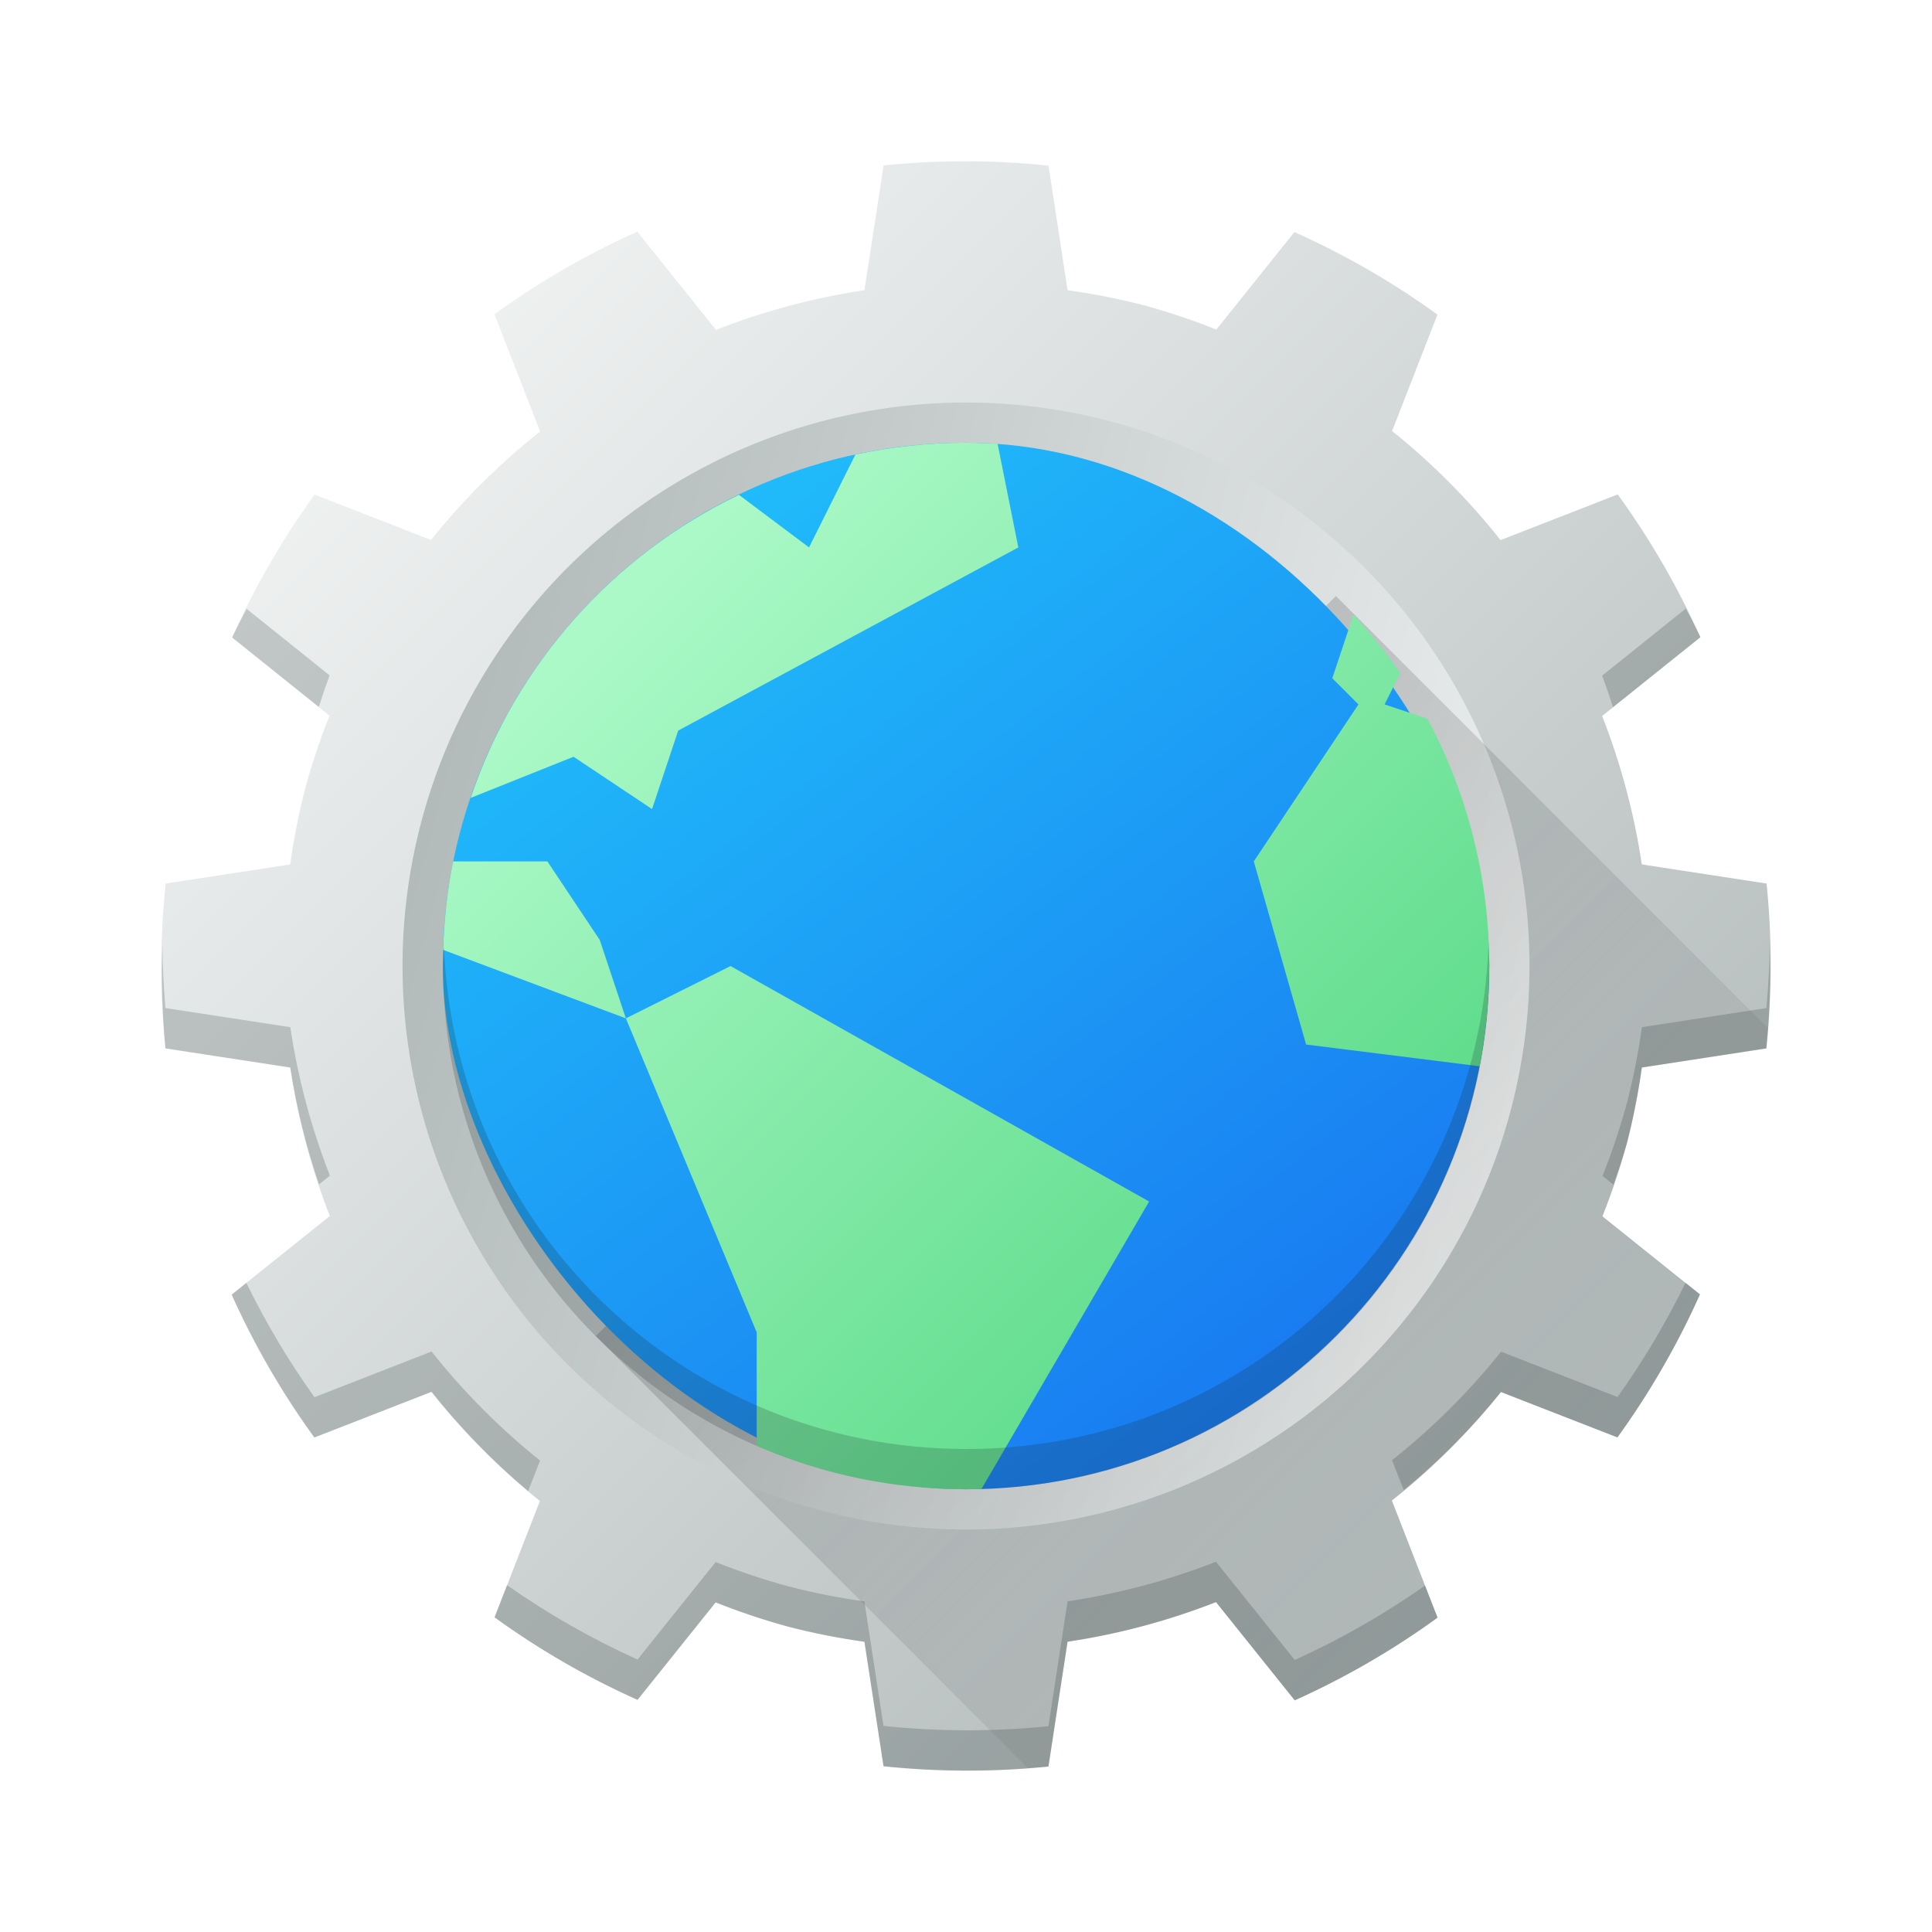 <svg width="48" xmlns="http://www.w3.org/2000/svg" height="48" xmlns:xlink="http://www.w3.org/1999/xlink">
 <defs>
  <linearGradient id="a" x1="-44.39" x2="-14.394" gradientUnits="userSpaceOnUse" gradientTransform="translate(58.788 33.941)">
   <stop stop-color="#b0b8b8"/>
   <stop offset="1" stop-color="#eff1f1"/>
  </linearGradient>
  <linearGradient id="b" y1="12.997" y2="32.13" x1="17.428" x2="36.551" gradientUnits="userSpaceOnUse">
   <stop stop-color="#abf9c7"/>
   <stop offset="1" stop-color="#54d883"/>
  </linearGradient>
  <linearGradient id="c" y1="32.721" y2="12.32" x1="33.405" gradientUnits="userSpaceOnUse" x2="17.759">
   <stop stop-color="#197cf1"/>
   <stop offset="1" stop-color="#20bcfa"/>
  </linearGradient>
  <linearGradient xlink:href="#a" id="d" y1="15.778" x1="3.242" y2="37" x2="40" gradientUnits="userSpaceOnUse" gradientTransform="matrix(-.966-.259.259-.966 40.971 53.39)"/>
  <linearGradient id="e" y1="23" x1="24" y2="39" x2="40" gradientUnits="userSpaceOnUse">
   <stop stop-color="#292c2f"/>
   <stop offset="1" stop-opacity="0"/>
  </linearGradient>
 </defs>
 <g color="#000000">
  <g stroke-linejoin="round" stroke-width="3">
   <circle fill="url(#a)" cx="29.394" cy="16.971" r="15" stroke-linecap="round" transform="rotate(15)"/>
   <path fill="url(#d)" d="m21.952 43.884a20 20 0 0 0 4.097 .006l.475-3.1a17 17 0 0 0 3.687 -.985l1.956 2.441a20 20 0 0 0 3.549 -2.054l-1.135-2.911a17 17 0 0 0 2.71 -2.695l2.893 1.127a20 20 0 0 0 2.05 -3.553l-2.422-1.941a17 17 0 0 0 .609 -1.819 17 17 0 0 0 .369 -1.877l3.094-.475a20 20 0 0 0 .006 -4.097l-3.1-.475a17 17 0 0 0 -.985 -3.687l2.441-1.956a20 20 0 0 0 -2.054 -3.549l-2.911 1.135A17 17 0 0 0 34.586 10.709L35.713 7.816A20 20 0 0 0 32.159 5.766L30.22 8.188A17 17 0 0 0 28.4 7.579 17 17 0 0 0 26.523 7.21L26.05 4.116a20 20 0 0 0 -4.097 -.006L21.476 7.21A17 17 0 0 0 17.789 8.196L15.833 5.755a20 20 0 0 0 -3.549 2.054l1.135 2.911a17 17 0 0 0 -2.71 2.695L7.816 12.287a20 20 0 0 0 -2.05 3.553l2.422 1.941a17 17 0 0 0 -.609 1.819 17 17 0 0 0 -.369 1.877l-3.094.475a20 20 0 0 0 -.006 4.097l3.1.475a17 17 0 0 0 .985 3.687l-2.441 1.956a20 20 0 0 0 2.054 3.549l2.911-1.135a17 17 0 0 0 2.695 2.71l-1.127 2.893a20 20 0 0 0 3.553 2.05l1.941-2.422a17 17 0 0 0 1.819 .609 17 17 0 0 0 1.877 .369zm-1.575-6.361a14 14 0 0 1 -9.899 -17.146 14 14 0 0 1 17.146 -9.899 14 14 0 0 1 9.899 17.146 14 14 0 0 1 -17.146 9.899"/>
  </g>
  <path opacity=".2" color-interpolation-filters="linearRGB" image-rendering="auto" color-rendering="auto" fill-rule="evenodd" d="m33.19 14.807l-18.387 18.387 10.736 10.734c.169-.013.338-.02.506-.037l.475-3.102c1.262-.189 2.499-.519 3.688-.984l1.957 2.441c1.25-.561 2.439-1.25 3.549-2.055l-1.135-2.91c1-.794 1.91-1.698 2.709-2.695l2.893 1.127c.803-1.111 1.491-2.301 2.051-3.553l-2.422-1.941c.237-.594.439-1.201.607-1.818.158-.618.283-1.245.371-1.877l3.092-.475c.018-.17.028-.34.041-.51z" color-interpolation="sRGB" text-rendering="auto" fill="url(#e)" shape-rendering="auto"/>
  <path opacity=".2" fill="#172525" stroke-linejoin="round" stroke-width="3" d="m41.883 15.12l-2.078 1.666c.096.259.186.52.27.783l2.172-1.74c-.116-.239-.237-.475-.363-.709m-35.758.006c-.124.235-.244.472-.359.711l2.154 1.727c.083-.264.172-.526.268-.785zm-2.092 8.361c-.029.854-.004 1.708.076 2.559l3.102.475c.152.987.392 1.959.715 2.904l.27-.217c-.466-1.188-.796-2.425-.984-3.688l-3.102-.475c-.046-.518-.071-1.038-.076-1.559m39.934.02c-.008.514-.036 1.027-.084 1.539l-3.092.475c-.088.632-.212 1.259-.371 1.877-.168.617-.371 1.224-.607 1.818l.268.215c.124-.341.238-.685.34-1.033.159-.618.283-1.245.371-1.877l3.092-.475c.082-.844.11-1.692.084-2.539m-2.092 8.361c-.484.992-1.05 1.943-1.691 2.842l-2.893-1.127c-.799.997-1.708 1.902-2.709 2.695l.291.744c.886-.729 1.696-1.547 2.418-2.439l2.893 1.127c.804-1.111 1.491-2.301 2.051-3.553zm-35.758.006l-.363.291c.561 1.25 1.25 2.439 2.055 3.549l2.91-1.135c.715.901 1.519 1.728 2.4 2.467l.295-.758c-.997-.799-1.902-1.708-2.695-2.709l-2.91 1.135c-.641-.898-1.207-1.848-1.691-2.84m24.09 6.928c-1.188.465-2.425.796-3.688.984l-.475 3.102c-1.363.138-2.736.135-4.098-.008l-.475-3.092c-.632-.088-1.259-.212-1.877-.371-.617-.168-1.224-.371-1.818-.607l-1.941 2.422c-1.136-.513-2.221-1.132-3.242-1.848l-.311.797c1.111.804 2.301 1.491 3.553 2.051l1.941-2.422c.594.237 1.201.439 1.818.607.618.159 1.245.283 1.877.371l.475 3.092c1.362.143 2.735.145 4.098.008l.475-3.102c1.262-.189 2.499-.519 3.688-.984l1.957 2.441c1.25-.561 2.439-1.25 3.549-2.055l-.311-.795c-1.019.716-2.104 1.335-3.238 1.85z"/>
 </g>
 <rect width="26" x="11" y="11" fill="url(#c)" rx="13" height="26"/>
 <path fill="url(#b)" fill-rule="evenodd" d="m24 11c-.944 0-1.862.104-2.747.293l-1.153 2.307-1.742-1.306c-3.124 1.502-5.544 4.207-6.665 7.53l2.557-1.023 1.95 1.3.65-1.95 8.45-4.55-.515-2.575c-.26-.015-.521-.025-.785-.025m9.627 4.269l-.527 1.581.65.65-2.6 3.9 1.3 4.55 4.311.54c.155-.806.239-1.637.239-2.49 0-2.226-.557-4.316-1.535-6.145l-1.065-.355.387-.776c-.348-.516-.744-.995-1.16-1.455m-22.369 6.131c-.143.712-.225 1.448-.248 2.198l4.54 1.702-.65-1.95-1.3-1.95zm4.292 3.9l3.25 7.8v2.82c1.592.692 3.348 1.08 5.2 1.08.129 0 .256-.005.385-.009l4.165-7.141-10.4-5.85z"/>
 <path opacity=".2" fill="#172525" d="m11.03 23.5c-.006.167-.025.331-.025.5 0 7.202 5.798 13 13 13 7.202 0 13-5.798 13-13 0-.169-.019-.333-.025-.5-.263 6.966-5.942 12.5-12.975 12.5-7.03 0-12.711-5.534-12.975-12.5"/>
</svg>

